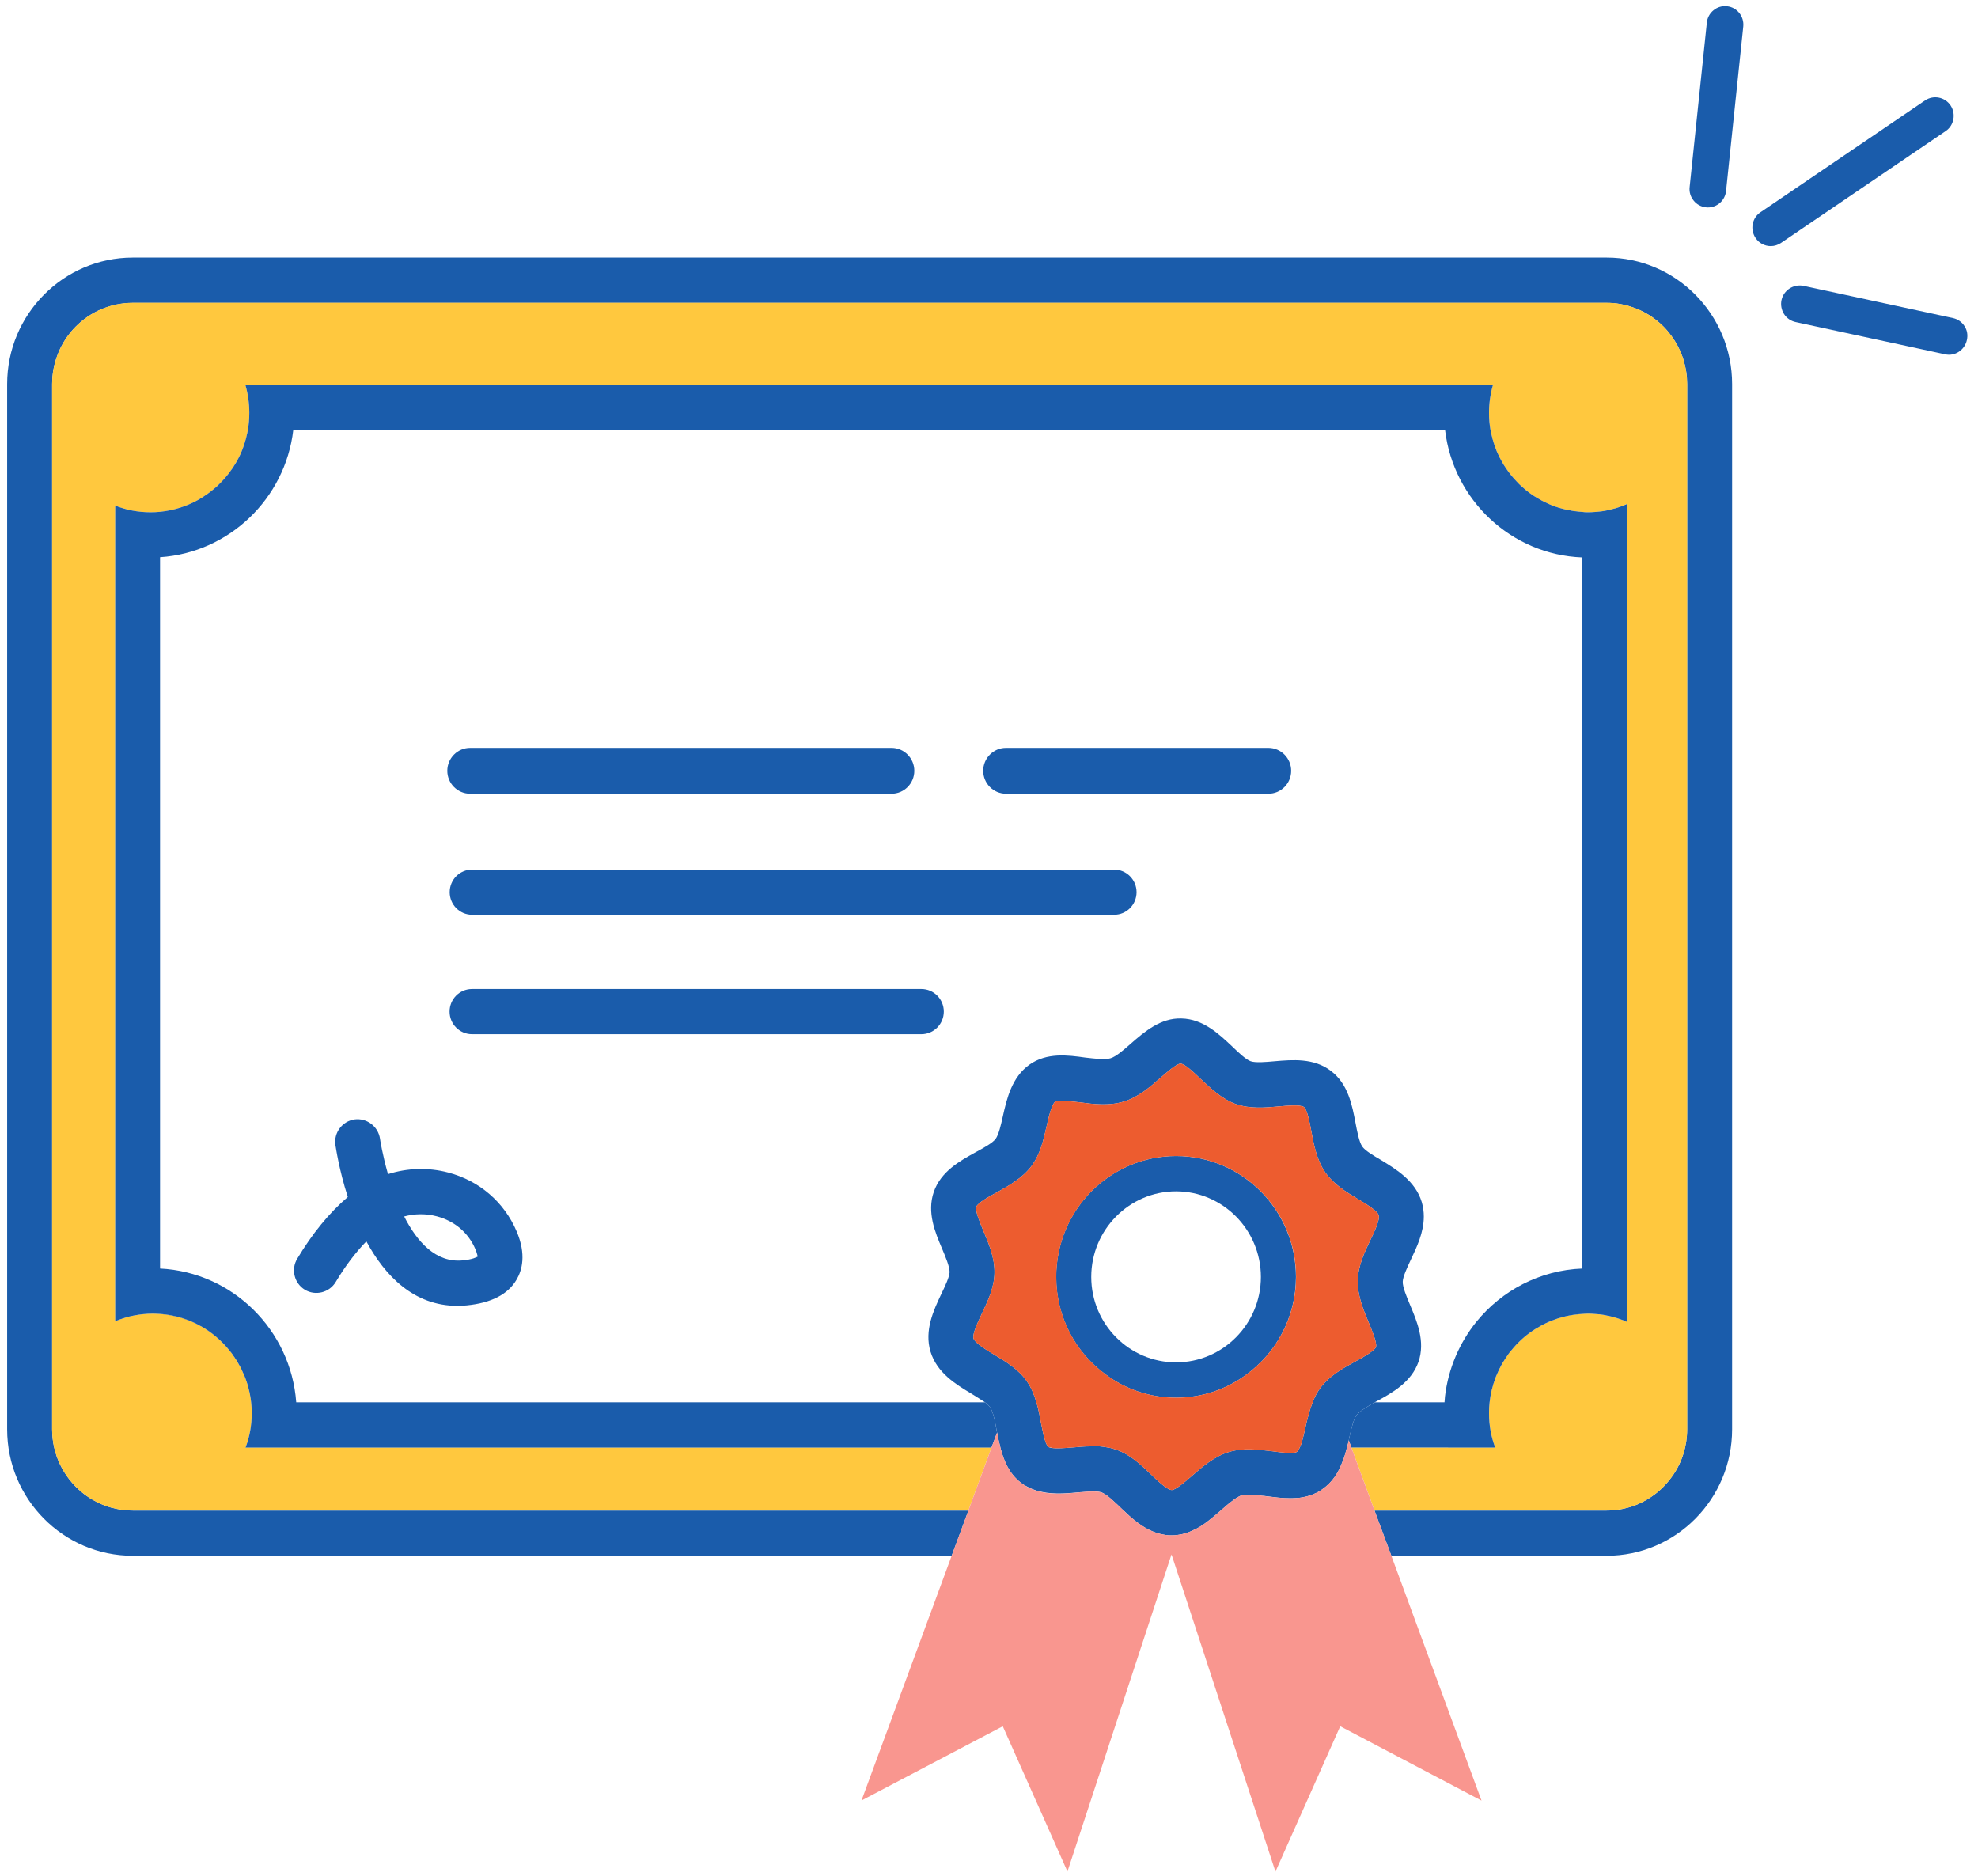<svg width="174" height="165" viewBox="0 0 174 165" fill="none" xmlns="http://www.w3.org/2000/svg">
<path d="M172.811 28.683C172.581 28.32 172.21 28.067 171.789 27.977L158.639 25.141C157.768 24.97 156.907 25.525 156.716 26.392C156.626 26.816 156.706 27.25 156.937 27.623C157.167 27.987 157.538 28.239 157.958 28.33L171.098 31.165C171.209 31.186 171.329 31.206 171.439 31.206C172.2 31.206 172.861 30.661 173.021 29.914C173.121 29.48 173.051 29.046 172.811 28.683Z" fill="#1A5CAB"/>
<path d="M171.589 9.279C171.088 8.532 170.087 8.34 169.346 8.834L154.864 18.673C154.503 18.915 154.263 19.288 154.183 19.712C154.102 20.136 154.193 20.57 154.433 20.933C154.733 21.387 155.234 21.65 155.775 21.65C156.096 21.65 156.406 21.549 156.676 21.367L171.158 11.529C171.89 11.034 172.08 10.025 171.589 9.279Z" fill="#1A5CAB"/>
<path d="M151.919 0.55C151.488 0.5 151.068 0.631 150.737 0.903C150.397 1.176 150.187 1.57 150.146 2.003L148.634 16.453C148.584 16.887 148.714 17.311 148.985 17.644C149.255 17.987 149.646 18.189 150.066 18.239C150.126 18.249 150.187 18.249 150.237 18.249C151.068 18.249 151.759 17.624 151.839 16.786L153.351 2.336C153.441 1.438 152.8 0.641 151.919 0.55Z" fill="#1A5CAB"/>
<path d="M111.578 69.822H88.493C87.391 69.822 86.49 68.914 86.49 67.804C86.49 66.694 87.391 65.786 88.493 65.786H111.578C112.679 65.786 113.581 66.694 113.581 67.804C113.581 68.914 112.689 69.822 111.578 69.822Z" fill="#1A5CAB"/>
<path d="M78.427 69.822H41.351C40.249 69.822 39.348 68.914 39.348 67.804C39.348 66.694 40.249 65.786 41.351 65.786H78.427C79.529 65.786 80.43 66.694 80.43 67.804C80.43 68.914 79.539 69.822 78.427 69.822Z" fill="#1A5CAB"/>
<path d="M141.333 22.659H11.676C5.586 22.659 0.629 27.654 0.629 33.789V125.724C0.629 131.869 5.586 136.854 11.676 136.854H83.715L85.188 132.878H11.676C11.355 132.878 11.035 132.858 10.724 132.808C10.414 132.767 10.113 132.707 9.813 132.626C9.372 132.505 8.952 132.344 8.541 132.142L8.15 131.93C7.8 131.728 7.469 131.496 7.169 131.244C5.586 129.922 4.585 127.944 4.585 125.724V33.779C4.585 33.042 4.695 32.336 4.905 31.669C4.976 31.438 5.056 31.226 5.146 31.004C5.496 30.156 6.017 29.379 6.658 28.733C7.299 28.087 8.06 27.563 8.912 27.2C9.763 26.846 10.694 26.644 11.676 26.644H141.333C141.744 26.644 142.144 26.675 142.545 26.745C142.675 26.765 142.805 26.796 142.935 26.826C143.106 26.866 143.276 26.917 143.436 26.967C144.548 27.311 145.539 27.926 146.341 28.733C146.591 28.985 146.821 29.258 147.032 29.55C147.422 30.085 147.743 30.671 147.973 31.306C148.023 31.427 148.063 31.549 148.093 31.669C148.304 32.336 148.414 33.042 148.414 33.779V125.724C148.414 126.471 148.304 127.177 148.093 127.853C147.963 128.297 147.783 128.721 147.562 129.125C147.442 129.337 147.332 129.528 147.202 129.72C146.942 130.103 146.651 130.457 146.331 130.78C146.17 130.941 146.01 131.092 145.83 131.244C145.519 131.496 145.189 131.728 144.848 131.93C144.718 132.001 144.588 132.071 144.448 132.142C144.047 132.354 143.627 132.515 143.186 132.626C143.186 132.626 143.186 132.626 143.176 132.626C142.585 132.798 141.974 132.878 141.333 132.878H120.912L122.394 136.854H141.333C147.422 136.854 152.37 131.869 152.37 125.724V33.789C152.37 27.654 147.422 22.659 141.333 22.659ZM106.26 133.807C106.65 133.514 107.021 133.191 107.381 132.878C107.021 133.181 106.65 133.504 106.26 133.807Z" fill="#1A5CAB"/>
<path d="M148.414 33.779V125.724C148.414 126.471 148.304 127.177 148.093 127.854C147.953 128.298 147.773 128.721 147.563 129.125C147.442 129.337 147.332 129.528 147.202 129.72C146.942 130.104 146.651 130.457 146.331 130.78C146.17 130.941 146.01 131.092 145.83 131.244C145.519 131.496 145.189 131.728 144.848 131.93C144.718 132.001 144.588 132.071 144.448 132.142C144.047 132.344 143.627 132.505 143.186 132.626C143.186 132.626 143.186 132.626 143.176 132.626C142.595 132.788 141.974 132.869 141.333 132.869H120.912L118.879 127.339V127.329H131.528C131.168 126.38 130.987 125.381 130.987 124.322C130.987 123.989 130.997 123.676 131.037 123.353C131.117 122.606 131.298 121.88 131.558 121.204C131.578 121.123 131.608 121.052 131.648 120.972C131.648 120.962 131.648 120.962 131.658 120.951C131.708 120.83 131.758 120.709 131.819 120.588C131.829 120.548 131.849 120.518 131.869 120.487C131.889 120.427 131.919 120.366 131.959 120.306C132.029 120.154 132.109 120.003 132.199 119.862C132.249 119.771 132.309 119.68 132.369 119.589C132.49 119.397 132.62 119.206 132.75 119.024C133.03 118.671 133.321 118.338 133.631 118.035C134.202 117.47 134.853 116.996 135.564 116.612C135.775 116.491 135.985 116.39 136.195 116.3C136.396 116.209 136.606 116.128 136.806 116.057C136.886 116.027 136.956 116.007 137.037 115.977C137.237 115.916 137.447 115.856 137.647 115.805C138.148 115.684 138.669 115.603 139.2 115.573C139.27 115.563 139.35 115.553 139.43 115.563C139.51 115.553 139.59 115.553 139.671 115.553C139.891 115.553 140.111 115.563 140.332 115.583C140.582 115.593 140.832 115.624 141.083 115.664C141.253 115.694 141.433 115.735 141.603 115.775C141.714 115.795 141.824 115.825 141.924 115.856C142.094 115.896 142.254 115.947 142.425 116.007C142.585 116.058 142.755 116.128 142.915 116.189C142.996 116.219 143.066 116.249 143.136 116.28V44.323C142.875 44.444 142.605 44.545 142.325 44.646C142.184 44.697 142.044 44.737 141.894 44.767C141.804 44.798 141.714 44.818 141.613 44.838C141.533 44.858 141.443 44.879 141.353 44.899C141.203 44.929 141.043 44.959 140.882 44.979C140.702 44.999 140.532 45.02 140.352 45.03C140.131 45.05 139.901 45.06 139.671 45.06C139.51 45.06 139.36 45.06 139.2 45.03C138.989 45.02 138.789 44.999 138.589 44.969C138.509 44.969 138.429 44.959 138.359 44.939C138.308 44.939 138.258 44.929 138.208 44.908C138.038 44.888 137.878 44.858 137.718 44.818C137.517 44.778 137.327 44.717 137.137 44.666C136.706 44.535 136.295 44.374 135.905 44.172C135.725 44.091 135.554 44 135.394 43.899C134.853 43.607 134.362 43.244 133.902 42.83C133.721 42.669 133.551 42.507 133.391 42.325C133.221 42.154 133.07 41.972 132.92 41.791C132.77 41.599 132.62 41.407 132.49 41.205C132.349 41.014 132.229 40.802 132.109 40.59C131.989 40.388 131.879 40.166 131.779 39.944C131.688 39.762 131.608 39.571 131.548 39.379C131.498 39.258 131.448 39.137 131.418 39.006C131.388 38.925 131.358 38.854 131.348 38.774C131.308 38.673 131.278 38.562 131.258 38.451C131.198 38.249 131.158 38.047 131.117 37.835C131.027 37.341 130.987 36.826 130.987 36.312C130.987 35.464 131.107 34.636 131.338 33.849H21.581C21.811 34.636 21.931 35.464 21.931 36.312C21.931 36.826 21.891 37.341 21.801 37.835C21.771 38.017 21.731 38.198 21.681 38.38C21.661 38.481 21.641 38.572 21.611 38.663C21.481 39.127 21.32 39.581 21.12 40.015C21.04 40.186 20.95 40.358 20.86 40.519C20.78 40.671 20.689 40.822 20.589 40.973C20.539 41.064 20.479 41.155 20.409 41.246C20.219 41.528 20.008 41.801 19.778 42.063C19.688 42.164 19.598 42.265 19.498 42.366C19.438 42.437 19.367 42.507 19.287 42.578C19.197 42.679 19.097 42.77 18.987 42.86C18.947 42.901 18.897 42.941 18.847 42.981C18.686 43.123 18.516 43.254 18.346 43.375C18.286 43.425 18.216 43.476 18.145 43.516C17.925 43.678 17.695 43.819 17.454 43.96C16.443 44.525 15.301 44.898 14.079 45.02C13.799 45.05 13.528 45.06 13.238 45.06C12.136 45.06 11.095 44.858 10.133 44.475V116.219C10.394 116.118 10.654 116.017 10.925 115.936C11.195 115.846 11.465 115.775 11.746 115.725C12.297 115.614 12.877 115.553 13.458 115.553C13.559 115.553 13.669 115.553 13.769 115.563C13.879 115.563 13.979 115.573 14.079 115.573C15.381 115.664 16.613 116.047 17.695 116.673C17.705 116.673 17.705 116.673 17.705 116.673C18.136 116.915 18.546 117.198 18.927 117.521C19.407 117.914 19.848 118.368 20.229 118.853C20.349 118.994 20.459 119.135 20.549 119.287C20.609 119.357 20.659 119.438 20.699 119.509C20.81 119.66 20.9 119.821 20.99 119.983C21.17 120.286 21.32 120.598 21.451 120.921C21.501 121.012 21.541 121.113 21.571 121.214C21.581 121.224 21.591 121.234 21.591 121.254C21.661 121.436 21.721 121.628 21.781 121.819C21.781 121.819 21.791 121.84 21.781 121.84C21.851 122.051 21.901 122.273 21.951 122.485C21.971 122.556 21.981 122.626 21.991 122.687C22.032 122.909 22.072 123.131 22.091 123.353C22.132 123.676 22.142 123.989 22.142 124.322C22.142 125.381 21.961 126.38 21.601 127.329H87.221V127.339L85.188 132.869H11.676C11.355 132.869 11.035 132.848 10.724 132.808C10.414 132.768 10.113 132.707 9.813 132.626C9.372 132.505 8.952 132.344 8.541 132.142L8.15 131.93C7.8 131.728 7.469 131.496 7.169 131.244C5.586 129.922 4.585 127.944 4.585 125.724V33.779C4.585 33.042 4.695 32.336 4.905 31.67C4.976 31.438 5.056 31.226 5.146 31.004C5.496 30.156 6.017 29.379 6.658 28.733C7.299 28.088 8.06 27.563 8.911 27.2C9.763 26.836 10.694 26.634 11.676 26.634H141.333C141.744 26.634 142.144 26.665 142.545 26.745C142.675 26.766 142.805 26.796 142.935 26.826C143.106 26.866 143.276 26.917 143.436 26.968C144.548 27.311 145.539 27.926 146.341 28.733C146.591 28.986 146.821 29.258 147.032 29.551C147.422 30.085 147.743 30.671 147.973 31.306C148.023 31.427 148.063 31.549 148.093 31.67C148.304 32.336 148.414 33.042 148.414 33.779Z" fill="#FFC83E"/>
<path d="M99.98 78.48C99.98 79.58 99.099 80.468 98.007 80.468H41.531C40.439 80.468 39.558 79.58 39.558 78.48C39.558 77.38 40.439 76.492 41.531 76.492H98.007C99.089 76.492 99.98 77.38 99.98 78.48Z" fill="#1A5CAB"/>
<path d="M83.024 88.984C83.024 90.084 82.143 90.972 81.051 90.972H41.521C40.429 90.972 39.548 90.084 39.548 88.984C39.548 87.885 40.429 86.997 41.521 86.997H81.051C82.143 86.997 83.024 87.885 83.024 88.984Z" fill="#1A5CAB"/>
<path d="M45.447 108.318C44.355 105.745 42.162 103.858 39.428 103.142C37.675 102.678 35.833 102.738 34.13 103.283C33.639 101.557 33.429 100.215 33.429 100.175C33.269 99.085 32.267 98.328 31.185 98.47C30.104 98.631 29.353 99.64 29.503 100.71C29.543 100.932 29.823 102.899 30.595 105.291C28.962 106.683 27.47 108.51 26.148 110.72C25.577 111.658 25.887 112.889 26.819 113.454C27.75 114.009 28.972 113.706 29.533 112.768C30.364 111.375 31.276 110.175 32.227 109.196C33.859 112.213 36.393 114.867 40.229 114.867C40.489 114.867 40.77 114.857 41.06 114.826C43.214 114.615 44.686 113.858 45.437 112.566C45.918 111.759 46.318 110.356 45.447 108.318ZM40.69 110.871C38.346 111.093 36.684 109.236 35.552 107.006C36.483 106.754 37.485 106.744 38.436 106.996C39.989 107.41 41.201 108.429 41.822 109.892C41.982 110.276 42.002 110.508 42.032 110.528C41.922 110.588 41.571 110.79 40.69 110.871Z" fill="#1A5CAB"/>
<path d="M143.136 44.333V116.28C143.066 116.249 142.996 116.219 142.915 116.189C142.755 116.128 142.585 116.058 142.425 116.007C142.254 115.947 142.094 115.896 141.924 115.856C141.824 115.825 141.714 115.795 141.603 115.775C141.433 115.735 141.253 115.694 141.083 115.664C140.832 115.624 140.582 115.593 140.332 115.583C140.111 115.563 139.891 115.553 139.671 115.553C139.59 115.553 139.51 115.553 139.43 115.563C139.35 115.553 139.27 115.563 139.2 115.573C138.669 115.603 138.148 115.684 137.647 115.805C137.447 115.856 137.237 115.916 137.036 115.977C136.956 116.007 136.886 116.027 136.806 116.057C136.606 116.128 136.396 116.209 136.195 116.299C135.985 116.39 135.775 116.491 135.564 116.612C134.853 116.996 134.202 117.47 133.631 118.035C133.321 118.338 133.03 118.671 132.75 119.024C132.62 119.206 132.49 119.397 132.369 119.589C132.309 119.68 132.249 119.771 132.199 119.862C132.109 120.003 132.029 120.154 131.959 120.306C131.919 120.366 131.889 120.427 131.869 120.487C131.849 120.518 131.829 120.548 131.819 120.588C131.758 120.709 131.708 120.83 131.658 120.951C131.648 120.961 131.648 120.961 131.648 120.972C131.608 121.052 131.578 121.123 131.558 121.204C131.298 121.88 131.117 122.606 131.037 123.353C130.997 123.676 130.987 123.989 130.987 124.322C130.987 125.381 131.168 126.38 131.528 127.329H118.879L118.648 126.703V126.693C118.659 126.612 118.689 126.531 118.699 126.451C118.869 125.684 119.069 124.816 119.35 124.463C119.61 124.12 120.301 123.726 120.932 123.353H127.071C127.081 123.182 127.101 123.02 127.111 122.849C127.402 120.376 128.393 118.106 129.876 116.269C132.109 113.525 135.444 111.729 139.2 111.587V49.035C132.95 48.803 127.853 43.99 127.121 37.835H25.797C25.086 43.869 20.159 48.612 14.079 49.015V111.587C20.449 111.9 25.587 116.976 26.058 123.353H86.64C86.85 123.504 87 123.656 87.091 123.787C87.371 124.18 87.541 125.089 87.681 125.866C87.691 125.926 87.691 125.966 87.711 126.017L87.221 127.329H21.601C21.961 126.38 22.142 125.381 22.142 124.322C22.142 123.989 22.132 123.676 22.091 123.353C22.072 123.131 22.032 122.909 21.991 122.687C21.981 122.626 21.971 122.556 21.951 122.485C21.901 122.273 21.851 122.051 21.781 121.839C21.791 121.839 21.781 121.819 21.781 121.819C21.721 121.628 21.661 121.436 21.591 121.254C21.591 121.234 21.581 121.224 21.571 121.214C21.541 121.113 21.501 121.012 21.451 120.921C21.32 120.598 21.17 120.285 20.99 119.983C20.91 119.821 20.81 119.66 20.699 119.508C20.659 119.438 20.609 119.357 20.549 119.287C20.459 119.135 20.349 118.994 20.229 118.852C19.848 118.368 19.407 117.914 18.927 117.521C18.546 117.198 18.136 116.915 17.705 116.673C17.705 116.673 17.705 116.673 17.695 116.673C16.613 116.047 15.381 115.664 14.079 115.573C13.979 115.573 13.879 115.563 13.769 115.563C13.669 115.553 13.559 115.553 13.458 115.553C12.877 115.553 12.297 115.614 11.746 115.725C11.465 115.775 11.195 115.846 10.925 115.936C10.654 116.017 10.394 116.118 10.133 116.219V44.475C11.095 44.858 12.136 45.06 13.238 45.06C13.528 45.06 13.799 45.05 14.079 45.02C15.301 44.898 16.443 44.525 17.454 43.96C17.695 43.819 17.925 43.678 18.146 43.516C18.216 43.476 18.286 43.425 18.346 43.375C18.516 43.254 18.686 43.122 18.847 42.981C18.897 42.941 18.947 42.901 18.987 42.86C19.097 42.769 19.197 42.679 19.287 42.578C19.367 42.507 19.438 42.436 19.498 42.366C19.598 42.265 19.688 42.164 19.778 42.063C20.008 41.801 20.219 41.528 20.409 41.246C20.479 41.155 20.539 41.064 20.589 40.973C20.689 40.822 20.78 40.67 20.86 40.519C20.95 40.358 21.04 40.186 21.12 40.015C21.32 39.581 21.481 39.127 21.611 38.662C21.641 38.572 21.661 38.481 21.681 38.38C21.731 38.198 21.771 38.017 21.801 37.835C21.891 37.341 21.931 36.826 21.931 36.311C21.931 35.464 21.811 34.636 21.581 33.849H131.338C131.107 34.636 130.987 35.464 130.987 36.311C130.987 36.826 131.027 37.341 131.117 37.835C131.158 38.047 131.198 38.249 131.258 38.45C131.278 38.562 131.308 38.673 131.348 38.773C131.358 38.854 131.388 38.925 131.418 39.005C131.448 39.137 131.498 39.258 131.548 39.379C131.608 39.571 131.688 39.762 131.778 39.944C131.879 40.166 131.989 40.388 132.109 40.59C132.229 40.802 132.349 41.014 132.49 41.205C132.62 41.407 132.77 41.599 132.92 41.791C133.07 41.972 133.221 42.154 133.391 42.325C133.551 42.507 133.721 42.669 133.902 42.83C134.362 43.244 134.853 43.607 135.394 43.899C135.554 44 135.725 44.091 135.905 44.172C136.295 44.374 136.706 44.535 137.137 44.666C137.327 44.717 137.517 44.777 137.718 44.818C137.878 44.858 138.038 44.888 138.208 44.908C138.258 44.929 138.308 44.939 138.359 44.939C138.429 44.959 138.509 44.969 138.589 44.969C138.789 44.999 138.989 45.02 139.2 45.03C139.36 45.06 139.51 45.06 139.671 45.06C139.901 45.06 140.131 45.05 140.352 45.03C140.532 45.02 140.702 44.999 140.882 44.979C141.043 44.959 141.203 44.929 141.353 44.898C141.443 44.878 141.533 44.858 141.613 44.838C141.714 44.818 141.804 44.797 141.894 44.767C142.044 44.737 142.184 44.697 142.325 44.646C142.595 44.556 142.875 44.455 143.136 44.333Z" fill="#1A5CAB"/>
<path d="M17.695 116.673C16.613 116.068 15.381 115.674 14.079 115.583C13.979 115.573 13.879 115.573 13.769 115.563C13.879 115.563 13.979 115.573 14.079 115.573C15.381 115.664 16.613 116.047 17.695 116.673Z" fill="#1A5CAB"/>
<path d="M18.927 117.521C18.546 117.208 18.136 116.925 17.705 116.673C18.136 116.915 18.546 117.198 18.927 117.521Z" fill="#1A5CAB"/>
<path d="M87.221 127.329H21.601V127.339H87.221V127.329Z" fill="#1A5CAB"/>
<path d="M131.528 127.329H127.392V127.339H131.528V127.329Z" fill="#1A5CAB"/>
<path d="M139.43 115.563C139.36 115.563 139.28 115.573 139.2 115.583C138.669 115.613 138.148 115.684 137.647 115.805C138.148 115.684 138.669 115.603 139.2 115.573C139.27 115.563 139.35 115.553 139.43 115.563Z" fill="#1A5CAB"/>
<path d="M143.135 116.279V116.289C143.065 116.259 142.985 116.229 142.915 116.189C142.995 116.219 143.065 116.249 143.135 116.279Z" fill="#1A5CAB"/>
<path d="M103.455 101.688C97.626 101.688 92.909 106.461 92.909 112.324C92.909 115.846 94.612 118.974 97.256 120.901C98.979 122.193 101.132 122.949 103.455 122.949C105.779 122.949 107.922 122.193 109.655 120.901C112.289 118.974 114.001 115.846 114.001 112.324C114.001 106.451 109.264 101.688 103.455 101.688ZM103.455 119.841C99.339 119.841 95.994 116.471 95.994 112.324C95.994 108.177 99.339 104.796 103.455 104.796C107.572 104.796 110.917 108.187 110.917 112.324C110.917 116.461 107.572 119.841 103.455 119.841Z" fill="#1A5CAB"/>
<path d="M123.396 112.738C123.406 112.314 123.776 111.517 124.107 110.81C124.628 109.71 125.249 108.419 125.249 107.006C125.249 106.602 125.198 106.179 125.068 105.735C124.497 103.868 122.825 102.859 121.483 102.041C120.822 101.658 120.071 101.204 119.83 100.851C119.56 100.447 119.39 99.559 119.239 98.762C118.949 97.248 118.598 95.351 117.086 94.211C115.584 93.051 113.681 93.222 112.139 93.353C111.347 93.424 110.446 93.505 110.015 93.353C109.595 93.202 108.944 92.587 108.383 92.042C107.241 90.972 105.849 89.63 103.926 89.59C102.113 89.529 100.691 90.74 99.479 91.8C98.878 92.334 98.177 92.95 97.687 93.091C97.216 93.242 96.294 93.121 95.483 93.031C93.901 92.809 92.098 92.576 90.566 93.646C89.003 94.756 88.563 96.653 88.222 98.177C88.052 98.954 87.852 99.822 87.581 100.185C87.301 100.558 86.51 100.982 85.808 101.366C84.457 102.112 82.764 103.04 82.143 104.847C81.522 106.643 82.263 108.409 82.874 109.842C83.184 110.578 83.535 111.416 83.535 111.9C83.515 112.334 83.144 113.121 82.804 113.827C82.133 115.24 81.292 117.026 81.853 118.893C82.423 120.77 84.096 121.779 85.438 122.586C85.849 122.838 86.289 123.111 86.63 123.343L86.64 123.353C86.85 123.504 87 123.656 87.091 123.787C87.371 124.18 87.541 125.089 87.681 125.866C87.691 125.926 87.691 125.966 87.711 126.017C87.792 126.431 87.882 126.875 88.002 127.329V127.339C88.292 128.479 88.773 129.639 89.815 130.436C89.935 130.527 90.065 130.628 90.205 130.689C90.345 130.769 90.496 130.85 90.646 130.921C90.796 130.981 90.946 131.042 91.097 131.092C92.338 131.496 93.65 131.385 94.792 131.284C94.892 131.274 95.002 131.264 95.103 131.254C95.123 131.264 95.143 131.264 95.163 131.254C95.343 131.234 95.523 131.223 95.704 131.213C96.194 131.183 96.645 131.183 96.905 131.284C96.956 131.304 97.016 131.325 97.076 131.365C97.136 131.395 97.196 131.435 97.266 131.476C97.556 131.678 97.887 131.97 98.217 132.283C98.328 132.384 98.438 132.485 98.548 132.586V132.596C98.638 132.687 98.728 132.778 98.838 132.868C99.149 133.171 99.489 133.484 99.86 133.776C100.611 134.372 101.482 134.876 102.494 135.018C102.654 135.048 102.814 135.058 102.985 135.058H103.075C103.265 135.058 103.445 135.048 103.616 135.018C104.036 134.967 104.447 134.846 104.817 134.675L104.827 134.665C105.338 134.463 105.809 134.16 106.26 133.807C106.65 133.504 107.021 133.181 107.381 132.878H107.391V132.868L107.431 132.838V132.828C107.512 132.767 107.592 132.697 107.672 132.626C107.742 132.556 107.822 132.495 107.902 132.424C108.062 132.283 108.223 132.162 108.383 132.041C108.533 131.92 108.683 131.809 108.824 131.728C108.904 131.688 108.964 131.647 109.034 131.617C109.104 131.577 109.164 131.557 109.224 131.536C109.384 131.486 109.585 131.476 109.815 131.476C109.885 131.476 109.955 131.476 110.035 131.486H110.096C110.156 131.486 110.206 131.486 110.266 131.496C110.376 131.506 110.486 131.506 110.606 131.526C110.746 131.536 110.877 131.546 111.017 131.577C111.157 131.577 111.287 131.597 111.428 131.617C111.768 131.658 112.109 131.698 112.449 131.738C112.629 131.758 112.81 131.768 112.99 131.779C113.35 131.799 113.721 131.799 114.082 131.768C114.142 131.768 114.212 131.758 114.272 131.758C114.392 131.738 114.512 131.728 114.642 131.698C114.733 131.678 114.833 131.658 114.923 131.637C115.023 131.607 115.113 131.587 115.213 131.557C115.303 131.526 115.394 131.496 115.484 131.456C115.584 131.415 115.674 131.375 115.764 131.335C115.874 131.284 115.974 131.234 116.075 131.173C116.165 131.113 116.245 131.062 116.335 130.991C117.226 130.376 117.747 129.508 118.088 128.59C118.268 128.176 118.378 127.752 118.488 127.339V127.329C118.558 127.107 118.598 126.905 118.649 126.703V126.693C118.659 126.612 118.689 126.531 118.699 126.451C118.869 125.684 119.069 124.816 119.35 124.463C119.61 124.12 120.301 123.726 120.932 123.353C120.942 123.353 120.942 123.343 120.952 123.343C121.002 123.323 121.042 123.292 121.102 123.262C122.454 122.525 124.147 121.597 124.778 119.801C125.399 118.005 124.648 116.229 124.047 114.806C123.736 114.059 123.376 113.212 123.396 112.738ZM120.541 109.095C120.031 110.154 119.46 111.365 119.44 112.657C119.41 113.979 119.94 115.24 120.411 116.36C120.692 117.026 121.152 118.136 121.042 118.489C120.912 118.832 119.85 119.428 119.209 119.771C118.158 120.346 116.986 120.992 116.185 122.041C115.874 122.445 115.654 122.879 115.474 123.343C115.183 124.08 114.993 124.856 114.833 125.573C114.793 125.755 114.763 125.936 114.703 126.138C114.652 126.39 114.572 126.652 114.512 126.895L114.502 126.905V126.915C114.452 127.066 114.402 127.218 114.332 127.329C114.262 127.52 114.182 127.651 114.082 127.712C113.811 127.914 112.599 127.752 111.938 127.661C110.736 127.52 109.364 127.329 108.072 127.732C106.8 128.126 105.759 129.034 104.848 129.831C104.347 130.265 103.425 131.072 103.075 131.072C102.684 131.062 101.823 130.255 101.262 129.71C100.401 128.882 99.439 127.954 98.217 127.53C97.967 127.44 97.717 127.369 97.446 127.329C97.016 127.238 96.565 127.207 96.134 127.207C96.054 127.207 95.974 127.207 95.894 127.228C95.393 127.228 94.902 127.278 94.442 127.319C94.392 127.319 94.341 127.329 94.291 127.329C93.711 127.379 92.919 127.44 92.469 127.359C92.429 127.359 92.389 127.349 92.349 127.329C92.278 127.319 92.238 127.288 92.208 127.268C92.058 127.147 91.928 126.743 91.818 126.309L91.808 126.299C91.718 125.896 91.637 125.472 91.567 125.139C91.467 124.564 91.347 123.948 91.167 123.343C90.976 122.707 90.726 122.071 90.335 121.516C89.604 120.447 88.473 119.771 87.461 119.165C86.79 118.762 85.758 118.136 85.638 117.743C85.518 117.339 86.039 116.259 86.379 115.533C86.88 114.473 87.461 113.283 87.481 111.981C87.511 110.649 86.98 109.387 86.51 108.288C86.229 107.611 85.758 106.492 85.879 106.159C85.999 105.805 87.06 105.22 87.711 104.877C88.753 104.292 89.935 103.636 90.726 102.586C91.517 101.537 91.808 100.225 92.068 99.065C92.238 98.298 92.509 97.147 92.819 96.915C93.1 96.734 94.322 96.895 94.983 96.966C96.184 97.127 97.546 97.299 98.838 96.905C100.13 96.522 101.172 95.614 102.073 94.817C102.574 94.383 103.495 93.566 103.846 93.566C104.227 93.566 105.078 94.393 105.649 94.938C106.51 95.745 107.482 96.673 108.703 97.117C109.945 97.551 111.287 97.44 112.479 97.329C113.2 97.259 114.412 97.157 114.703 97.379C114.993 97.591 115.223 98.792 115.354 99.509C115.574 100.689 115.824 102.031 116.575 103.121C117.317 104.181 118.448 104.877 119.45 105.472C120.141 105.886 121.152 106.492 121.283 106.895C121.403 107.289 120.892 108.378 120.541 109.095Z" fill="#1A5CAB"/>
<path d="M119.44 112.657C119.46 111.365 120.031 110.154 120.541 109.095C120.892 108.378 121.403 107.289 121.283 106.895C121.152 106.491 120.141 105.886 119.45 105.472C118.448 104.877 117.317 104.181 116.575 103.121C115.824 102.031 115.574 100.689 115.354 99.509C115.223 98.792 114.993 97.591 114.703 97.379C114.412 97.157 113.2 97.259 112.479 97.329C111.287 97.44 109.945 97.551 108.703 97.117C107.482 96.673 106.51 95.745 105.649 94.938C105.078 94.393 104.227 93.565 103.846 93.565C103.495 93.565 102.574 94.383 102.073 94.817C101.172 95.614 100.13 96.522 98.838 96.905C97.546 97.299 96.184 97.127 94.983 96.966C94.322 96.895 93.1 96.734 92.819 96.915C92.509 97.147 92.238 98.298 92.068 99.065C91.808 100.225 91.517 101.537 90.726 102.586C89.935 103.636 88.753 104.292 87.711 104.877C87.061 105.22 85.999 105.805 85.879 106.158C85.758 106.491 86.229 107.611 86.51 108.287C86.98 109.387 87.511 110.649 87.481 111.981C87.461 113.282 86.88 114.473 86.379 115.533C86.039 116.259 85.518 117.339 85.638 117.743C85.758 118.136 86.79 118.762 87.461 119.165C88.473 119.771 89.604 120.447 90.335 121.516C90.726 122.071 90.976 122.707 91.167 123.343C91.347 123.948 91.467 124.564 91.567 125.139C91.637 125.472 91.718 125.896 91.808 126.299H91.818V126.309C91.928 126.743 92.058 127.147 92.208 127.268C92.238 127.288 92.278 127.319 92.349 127.329H92.479L92.469 127.359C92.919 127.44 93.711 127.379 94.291 127.329C94.341 127.329 94.392 127.318 94.442 127.318C94.902 127.278 95.393 127.228 95.894 127.228C95.974 127.207 96.054 127.207 96.134 127.207C96.565 127.207 97.016 127.238 97.446 127.329C97.717 127.369 97.967 127.44 98.217 127.53C99.439 127.954 100.401 128.882 101.262 129.71C101.823 130.255 102.684 131.062 103.075 131.072C103.425 131.072 104.347 130.265 104.848 129.831C105.759 129.034 106.8 128.126 108.072 127.732C109.364 127.328 110.736 127.52 111.938 127.661C112.599 127.752 113.811 127.914 114.082 127.712C114.182 127.651 114.262 127.52 114.332 127.329C114.402 127.218 114.452 127.066 114.502 126.915V126.905L114.512 126.895C114.572 126.652 114.652 126.39 114.703 126.138C114.763 125.936 114.793 125.754 114.833 125.573C114.993 124.856 115.183 124.079 115.474 123.343C115.654 122.879 115.874 122.445 116.185 122.041C116.986 120.992 118.158 120.346 119.209 119.771C119.85 119.428 120.912 118.832 121.042 118.489C121.152 118.136 120.692 117.026 120.411 116.36C119.94 115.24 119.41 113.979 119.44 112.657ZM109.655 120.901C107.932 122.192 105.779 122.949 103.465 122.949C101.142 122.949 98.989 122.192 97.266 120.901C94.612 118.973 92.919 115.845 92.919 112.324C92.919 106.451 97.636 101.688 103.465 101.688C109.274 101.688 114.011 106.451 114.011 112.324C114.011 115.845 112.289 118.973 109.655 120.901Z" fill="#ED5C2F"/>
<path d="M130.326 158.388L117.897 151.849L112.199 164.634L103.095 136.854L103.055 136.743L103.015 136.854L93.901 164.624L88.212 151.849L75.783 158.378L83.715 136.854L85.188 132.879V132.869L87.221 127.339V127.329L87.711 126.017C87.791 126.431 87.882 126.875 88.002 127.329V127.339C88.292 128.479 88.773 129.64 89.815 130.437C89.935 130.527 90.065 130.628 90.205 130.689V130.699C90.345 130.79 90.496 130.871 90.646 130.921C90.786 131.002 90.936 131.052 91.087 131.103C92.318 131.517 93.66 131.395 94.782 131.294C94.892 131.284 94.993 131.274 95.103 131.254C95.123 131.264 95.143 131.264 95.163 131.254C95.343 131.234 95.523 131.224 95.704 131.214C96.194 131.193 96.645 131.194 96.905 131.294C96.956 131.315 97.016 131.335 97.076 131.365C97.136 131.395 97.196 131.436 97.266 131.476C97.556 131.678 97.887 131.971 98.217 132.283C98.328 132.384 98.438 132.495 98.548 132.596C98.638 132.687 98.728 132.778 98.838 132.879C99.149 133.181 99.489 133.484 99.86 133.777C100.611 134.372 101.482 134.877 102.494 135.018C102.654 135.048 102.814 135.058 102.985 135.058H103.075C103.265 135.058 103.445 135.048 103.616 135.018C104.036 134.967 104.447 134.846 104.817 134.675L104.827 134.665C105.338 134.463 105.809 134.16 106.26 133.807V133.817C106.65 133.514 107.021 133.192 107.381 132.879H107.391L107.431 132.838C107.512 132.768 107.592 132.697 107.672 132.626C107.742 132.556 107.822 132.495 107.902 132.425C108.062 132.294 108.223 132.162 108.383 132.041C108.533 131.93 108.683 131.819 108.824 131.728C108.904 131.688 108.964 131.648 109.034 131.617C109.104 131.587 109.164 131.567 109.224 131.547C109.384 131.496 109.585 131.476 109.815 131.476C109.885 131.476 109.955 131.476 110.035 131.486H110.095C110.156 131.486 110.206 131.486 110.266 131.496C110.376 131.506 110.486 131.506 110.606 131.527C110.746 131.537 110.877 131.547 111.017 131.577C111.157 131.587 111.287 131.607 111.428 131.628C111.768 131.668 112.109 131.708 112.449 131.738C112.629 131.759 112.81 131.769 112.99 131.779C113.35 131.799 113.711 131.809 114.082 131.769C114.142 131.769 114.212 131.759 114.272 131.759C114.392 131.738 114.512 131.728 114.642 131.698C114.733 131.678 114.833 131.658 114.923 131.638C115.023 131.607 115.113 131.587 115.213 131.557C115.303 131.527 115.394 131.496 115.484 131.456C115.584 131.415 115.674 131.375 115.764 131.335C115.874 131.284 115.974 131.234 116.075 131.174C116.165 131.113 116.245 131.062 116.335 130.992C117.226 130.376 117.747 129.508 118.088 128.59C118.268 128.177 118.378 127.753 118.488 127.339V127.329C118.558 127.107 118.598 126.905 118.648 126.703L118.879 127.329V127.339L120.912 132.869V132.879L122.394 136.854L130.326 158.388Z" fill="#F9968F"/>
</svg>
